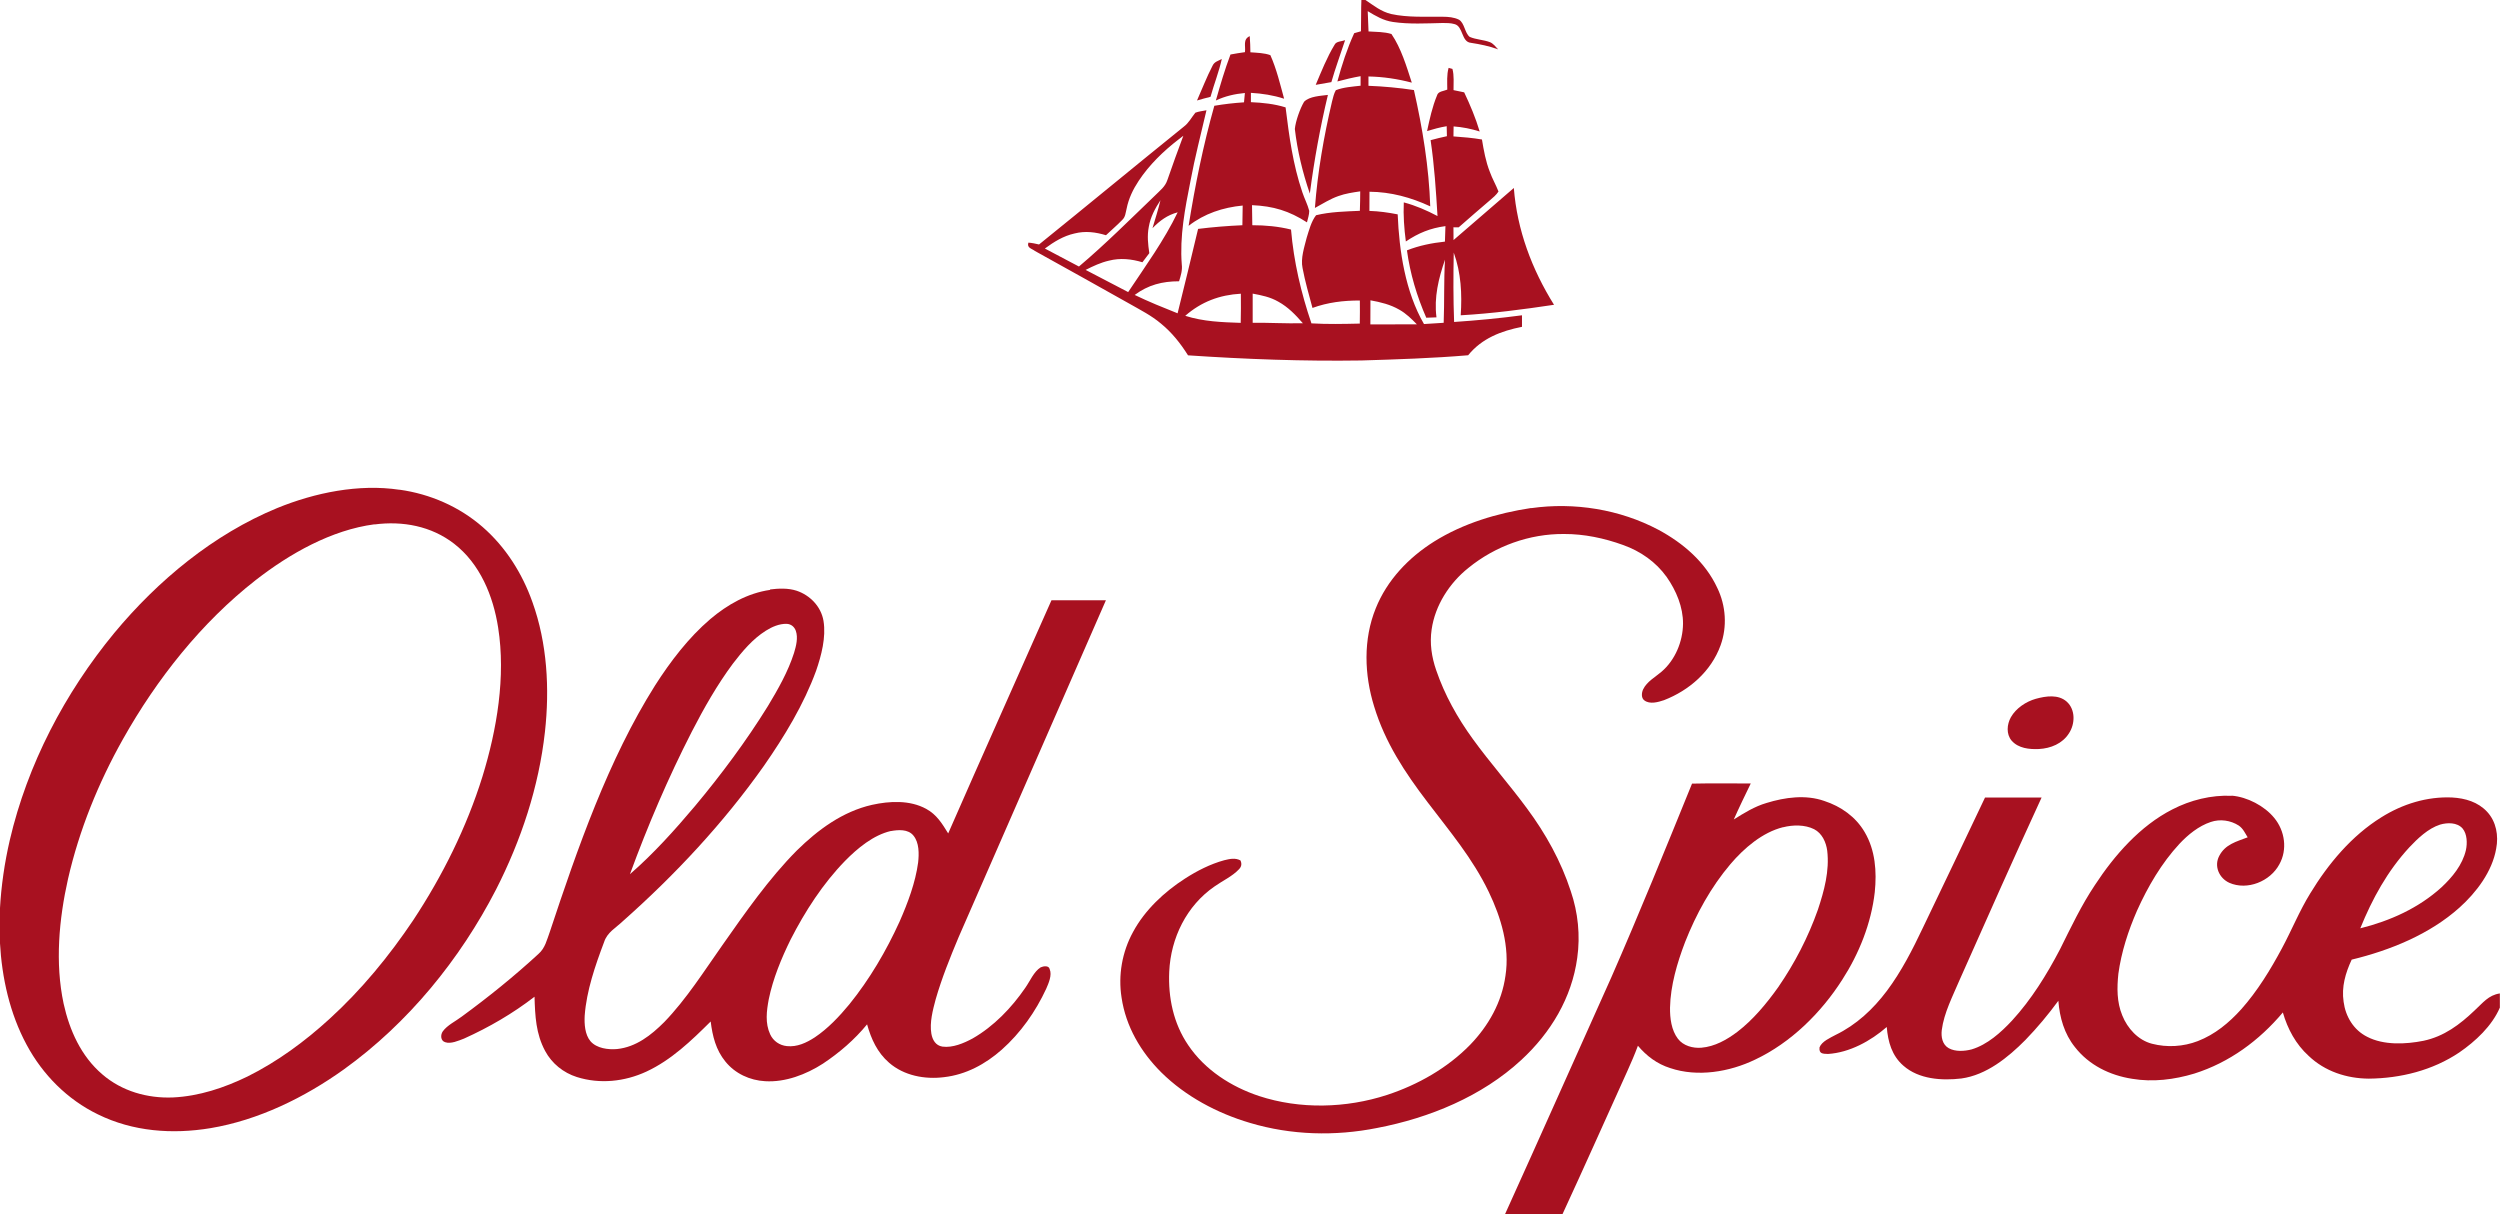 <?xml version="1.0" encoding="UTF-8"?><svg id="Layer_1" xmlns="http://www.w3.org/2000/svg" viewBox="0 0 340.31 165.29"><defs><style>.cls-1{fill:#a81120;}</style></defs><path class="cls-1" d="M186.55,40.88c0,1.09-.01,2.19-.01,3.28,2.11,0,4.22,0,6.33-.01-.73-.75-1.46-1.47-2.38-1.99-1.23-.71-2.55-1.03-3.94-1.28ZM170.52,39.98c-.01,1.32,0,2.64,0,3.96,2.28-.03,4.55.12,6.83.06-.99-1.14-2-2.2-3.35-2.94-1.09-.63-2.25-.86-3.47-1.09ZM161.34,42.99c2.49.79,4.97.87,7.55.96.04-1.32.03-2.64.02-3.97-2.89.16-5.39,1.1-7.57,3.01ZM156.45,34.46c-.31.41-.63.83-.94,1.24-1.5-.45-3.02-.61-4.55-.22-1.13.26-2.15.74-3.18,1.26,1.93,1.01,3.85,2.02,5.79,3.02,2.35-3.53,4.9-7.04,6.74-10.86-1.42.38-2.42,1.13-3.43,2.16.38-1.27.78-2.53,1.09-3.81-.74,1.13-1.36,2.28-1.59,3.62-.24,1.21-.11,2.39.07,3.6ZM160.43,18.98c-2.05,1.58-4,3.47-5.43,5.64-.77,1.16-1.37,2.41-1.64,3.78-.15.57-.15,1.12-.6,1.54-.7.73-1.48,1.38-2.21,2.08-1.41-.43-2.83-.61-4.28-.24-1.52.34-2.79,1.13-4.04,2.05,1.54.82,3.09,1.64,4.64,2.45,3.61-3.05,6.96-6.41,10.37-9.68.67-.68,1.36-1.16,1.67-2.1.7-2.02,1.42-4.02,2.17-6.02-.22.17-.44.34-.66.51ZM185.34,0h.53c1.15.77,2.12,1.58,3.51,1.91,2.23.49,4.76.35,7.03.37.72,0,1.54.07,2.19.4.77.46.78,1.81,1.46,2.34.86.38,1.89.38,2.78.73.43.18.78.63,1.09.97-1.22-.45-2.42-.69-3.7-.89-1.33-.11-1.03-2.26-2.24-2.55-.51-.15-1.07-.15-1.6-.15-2.23.05-4.57.19-6.78-.14-1.3-.19-2.33-.81-3.43-1.47.04.92.08,1.84.11,2.76,1.02.07,2.14.04,3.12.35,1.32,1.93,2.05,4.4,2.77,6.62-1.94-.51-3.89-.8-5.9-.84,0,.42,0,.85,0,1.27,2.07.08,4.14.27,6.19.58,1.17,5.18,2.05,10.52,2.22,15.83-2.62-1.22-5.37-1.97-8.27-1.99-.01.87-.01,1.74-.01,2.61,1.3.04,2.57.22,3.85.47.2,4.99,1.04,10.55,3.58,14.93.9-.05,1.79-.11,2.68-.17.11-2.86.01-5.73.18-8.59-.88,2.56-1.51,5.12-1.16,7.85-.46.01-.93.03-1.39.05-1.28-2.93-2.2-6-2.63-9.17,1.67-.66,3.39-1,5.17-1.19.03-.7.06-1.4.07-2.11-2.07.28-3.66.93-5.39,2.09-.23-1.77-.36-3.54-.28-5.32,1.62.43,3.11,1.08,4.59,1.86-.21-3.46-.43-6.9-.94-10.33.74-.2,1.47-.38,2.22-.54-.01-.45-.02-.91-.03-1.36-.91.15-1.79.39-2.67.66.35-1.63.71-3.3,1.35-4.84.15-.59.92-.59,1.4-.8,0-1-.09-2.01.18-2.96l.52.14c.25.91.14,1.95.15,2.89.48.1.97.2,1.45.3.82,1.73,1.56,3.49,2.11,5.33-1.18-.37-2.32-.6-3.55-.69,0,.45-.01.9-.02,1.36,1.3.09,2.6.2,3.88.42.25,1.5.51,2.98,1.07,4.4.33.93.83,1.77,1.18,2.68-.29.46-.75.84-1.16,1.19-1.44,1.21-2.84,2.46-4.26,3.69-.24,0-.47,0-.71-.01,0,.58,0,1.16.01,1.74,2.75-2.35,5.47-4.74,8.21-7.09.44,5.71,2.45,11.06,5.47,15.9-4.21.63-8.45,1.19-12.7,1.43.19-2.91.05-5.77-.95-8.54-.06,3.15-.07,6.31.05,9.45,3.09-.21,6.17-.5,9.24-.91,0,.52,0,1.05,0,1.57-2.83.56-5.46,1.56-7.33,3.87-4.83.41-9.69.56-14.53.71-7.87.12-15.75-.17-23.6-.7-1.01-1.61-2.19-3.1-3.67-4.31-1.34-1.13-2.81-1.86-4.31-2.72-4.28-2.4-8.56-4.8-12.85-7.17-.46-.35-1.13-.42-.9-1.14.49.03.97.14,1.45.25,6.59-5.32,13.12-10.72,19.71-16.04.69-.52,1.04-1.25,1.57-1.9.48-.18,1.01-.23,1.51-.33-.74,3.21-1.58,6.4-2.18,9.65-.74,3.72-1.48,7.53-1.18,11.34.1.81-.14,1.53-.37,2.29-2.28,0-4.2.49-6.04,1.86,1.9.92,3.88,1.72,5.84,2.5.94-3.83,1.89-7.65,2.79-11.49,2-.25,4.01-.41,6.03-.5.02-.89.04-1.78.04-2.68-2.69.26-5.21,1.09-7.36,2.76.88-5.51,1.99-10.97,3.5-16.34,1.34-.23,2.68-.38,4.04-.47.04-.42.08-.85.12-1.27-1.39.13-2.68.42-3.95,1.02.6-2.11,1.21-4.2,1.99-6.26.65-.12,1.31-.23,1.97-.32.11-.86-.31-1.74.65-2.18.06.73.08,1.47.09,2.2.89.07,1.88.08,2.72.39.84,1.88,1.33,3.95,1.87,5.93-1.48-.48-2.97-.71-4.52-.8v1.27c1.6.07,3.18.23,4.72.71.49,3.95.99,7.74,2.28,11.55.28.85.72,1.67.94,2.54,0,.52-.19,1.06-.31,1.56-2.42-1.56-4.59-2.22-7.48-2.34.02.91.04,1.82.04,2.73,1.78,0,3.54.16,5.27.59.37,4.37,1.37,8.63,2.78,12.77,2.19.13,4.39.08,6.58.03.02-1.04.02-2.09.01-3.14-2.21-.01-4.37.25-6.45,1.01-.48-1.8-1.01-3.6-1.35-5.43-.28-1.32.24-2.84.56-4.12.32-1.02.62-2.22,1.28-3.07,1.92-.47,3.99-.51,5.96-.6.03-.88.05-1.76.05-2.65-1.01.15-2,.29-2.97.64-1.15.4-2.12,1.04-3.2,1.62.37-4.87,1.21-9.72,2.33-14.48.14-.51.25-1.09.52-1.55,1.05-.41,2.26-.48,3.37-.61,0-.43,0-.86,0-1.3-1.07.19-2.12.44-3.16.72.61-2.25,1.32-4.45,2.29-6.57.31-.09.62-.18.92-.26.04-1.43,0-2.86.06-4.29h0Z"/><path class="cls-1" d="M183.1,5.47c-.62,1.91-1.32,3.78-1.87,5.71-.71.11-1.42.24-2.13.37.78-1.84,1.53-3.75,2.57-5.46.22-.48.99-.45,1.43-.62Z"/><path class="cls-1" d="M166.32,8.02c-.39,1.75-1.06,3.43-1.54,5.16-.62.15-1.23.32-1.84.5.7-1.57,1.32-3.2,2.11-4.72.26-.57.75-.65,1.27-.93Z"/><path class="cls-1" d="M180.76,12.92c-1.06,4.43-1.87,8.91-2.46,13.43-.97-2.82-1.7-5.83-2.04-8.79.09-1.03.72-2.82,1.26-3.71.73-.75,2.26-.8,3.24-.93Z"/><path class="cls-1" d="M50.98,71.37c-5.86.77-11.52,3.98-16.14,7.57-7.42,5.79-13.5,13.49-18.1,21.67-3.34,5.94-5.96,12.38-7.48,19.03-1.23,5.48-1.78,11.44-.6,16.98.8,3.63,2.38,7.16,5.26,9.62,2.66,2.3,6.14,3.29,9.62,3.15,3.57-.17,6.98-1.31,10.17-2.86,4.06-2.02,7.78-4.76,11.12-7.81,4.37-3.98,8.13-8.56,11.42-13.46,3.99-6.05,7.26-12.61,9.42-19.54,1.97-6.4,3.19-13.61,2.14-20.28-.67-4.31-2.46-8.69-6-11.43-3.1-2.4-6.99-3.12-10.83-2.62ZM54.39,66.66c4.16.58,8.13,2.31,11.3,5.07,3.14,2.73,5.41,6.33,6.79,10.24,2.01,5.6,2.35,11.78,1.7,17.65-.83,7.5-3.24,14.76-6.66,21.47-4.91,9.53-11.98,18.2-20.71,24.48-5.35,3.83-11.63,6.91-18.16,8-5.19.86-10.56.47-15.33-1.88-4.16-2.02-7.51-5.4-9.69-9.46-2.3-4.26-3.38-9.13-3.64-13.94v-4.54c.17-3.15.63-6.3,1.34-9.38,2.4-10.31,7.5-20.05,14.22-28.2,5.95-7.17,13.52-13.44,22.18-17.01,5.15-2.1,11.1-3.32,16.65-2.49Z"/><path class="cls-1" d="M208.44,69.17c5.86-.83,12.05.16,17.3,2.94,3.38,1.82,6.39,4.39,8.03,7.93,1.17,2.42,1.36,5.28.44,7.81-1.28,3.53-4.25,6.12-7.7,7.46-.8.27-1.92.59-2.66.04-.47-.32-.4-1.07-.17-1.53.5-1.04,1.64-1.65,2.49-2.38,1.86-1.59,2.9-4.1,2.93-6.52.02-2.28-.93-4.53-2.22-6.37-1.46-2.05-3.57-3.52-5.93-4.36-2.56-.93-5.31-1.51-8.04-1.5-4.72-.04-9.38,1.65-13.03,4.62-2.57,2.05-4.53,5.09-5,8.37-.28,1.89,0,3.76.62,5.55,1.14,3.35,2.91,6.51,4.99,9.37,2.33,3.22,4.99,6.21,7.35,9.42,2.56,3.45,4.65,7.2,5.98,11.29.99,2.91,1.31,6.03.88,9.08-.74,5.45-3.62,10.21-7.62,13.9-5.36,4.96-12.51,7.89-19.61,9.25-5.74,1.15-11.71.99-17.33-.69-4.44-1.31-8.75-3.6-12.06-6.87-2.79-2.78-4.83-6.25-5.41-10.19-.48-3.04.08-6.22,1.56-8.92,1.6-2.98,4.25-5.46,7.07-7.27,1.64-1.06,3.45-1.98,5.34-2.5.75-.18,1.49-.36,2.21.02.21.44.16.84-.19,1.2-.9.97-2.26,1.58-3.34,2.35-3.8,2.62-5.95,7.01-6.16,11.58-.16,3.55.57,7.07,2.59,10.03,2.27,3.36,5.82,5.64,9.62,6.91,5.59,1.84,11.86,1.67,17.43-.14,4.2-1.38,8.23-3.66,11.33-6.84,2.51-2.6,4.3-5.79,4.8-9.4.6-3.92-.59-7.9-2.28-11.41-2.22-4.6-5.29-8.2-8.34-12.22-3.08-4.04-5.77-8.11-7.26-13.02-1.34-4.31-1.5-9.12.22-13.35,1.54-3.84,4.47-6.91,7.94-9.09,3.98-2.49,8.61-3.87,13.23-4.57Z"/><path class="cls-1" d="M121.26,113.12c-2.39.56-4.54,2.35-6.23,4.07-3.02,3.1-5.45,6.87-7.41,10.71-1.26,2.56-2.39,5.3-2.97,8.1-.3,1.61-.52,3.27.19,4.8.42.91,1.28,1.5,2.27,1.6,1.39.15,2.66-.45,3.8-1.19,1.78-1.19,3.34-2.84,4.7-4.49,2.77-3.42,5.03-7.28,6.85-11.28,1.11-2.53,2.15-5.28,2.52-8.03.13-1.18.16-2.71-.65-3.68-.73-.89-2.06-.78-3.07-.6ZM85.76,118.99c3.21-2.79,6.1-6.01,8.84-9.26,3.59-4.3,6.97-8.84,9.92-13.6,1.37-2.27,2.77-4.73,3.57-7.26.28-.93.57-2.05.24-3-.2-.56-.65-.92-1.24-.95-1-.03-2.01.41-2.85.94-1.8,1.14-3.18,2.79-4.47,4.47-2.15,2.89-3.95,6.07-5.6,9.27-3.22,6.29-5.99,12.77-8.42,19.4ZM104.82,80.24c1.17-.15,2.48-.2,3.61.17,1.84.61,3.35,2.17,3.67,4.12.36,2.22-.29,4.69-1.01,6.78-1.68,4.6-4.32,8.94-7.11,12.95-5.49,7.77-12.06,14.81-19.18,21.12-.98.94-2.14,1.52-2.57,2.86-1.2,3.18-2.39,6.61-2.64,10.01-.06,1.13.02,2.58.79,3.49.84.97,2.42,1.17,3.62,1.06,2.59-.27,4.64-1.89,6.42-3.67,3-3.1,5.43-6.95,7.92-10.48,3.09-4.4,6.33-9.05,10.12-12.87,2.88-2.83,6.23-5.31,10.24-6.22,2.41-.53,5.15-.67,7.38.55,1.43.78,2.17,2.01,2.99,3.34,4.64-10.6,9.38-21.16,14.06-31.74,2.47,0,4.94.01,7.41,0-6.67,15.29-13.38,30.57-20.05,45.86-1.16,2.77-2.29,5.57-3.12,8.45-.39,1.46-.85,3.18-.59,4.69.15.85.58,1.61,1.5,1.76,1.39.19,2.92-.46,4.12-1.11,2.88-1.65,5.3-4.17,7.17-6.9.63-.89,1.16-2.2,2.09-2.78.37-.17,1.12-.29,1.23.26.34.81-.15,1.9-.48,2.66-1.44,3.11-3.48,6.01-6.05,8.29-2.23,1.97-4.87,3.4-7.86,3.74-2.61.33-5.45-.2-7.48-1.97-1.6-1.39-2.43-3.22-2.99-5.22-1.71,2.09-3.77,3.86-6.01,5.35-2.28,1.47-5.12,2.56-7.86,2.39-2.09-.11-4.1-1.04-5.42-2.68-1.3-1.59-1.75-3.46-2-5.45-2.63,2.61-5.36,5.25-8.77,6.83-2.95,1.36-6.32,1.72-9.45.73-1.83-.58-3.4-1.84-4.31-3.54-1.27-2.35-1.37-4.78-1.45-7.39-2.95,2.28-6.2,4.17-9.6,5.7-.74.28-1.79.76-2.56.49-.64-.19-.66-1-.33-1.47.62-.86,1.75-1.38,2.59-2.02,3.62-2.65,7.12-5.47,10.42-8.51.94-.82,1.15-1.91,1.57-3.04,3.75-11.31,7.95-23.42,14.33-33.54,2.09-3.26,4.54-6.48,7.5-9.01,2.34-1.98,5.08-3.54,8.15-3.98Z"/><path class="cls-1" d="M277.14,95.12c1.36-.37,3.05-.63,4.2.4,1.2,1.09,1.14,3.03.29,4.31-.89,1.4-2.47,2.04-4.08,2.13-1.3.06-2.8-.09-3.72-1.14-.76-.9-.64-2.22-.1-3.19.71-1.24,2.05-2.12,3.4-2.51Z"/><path class="cls-1" d="M242.72,112.6c-2.81.7-5.31,2.85-7.16,5.02-2.65,3.12-4.68,6.81-6.18,10.62-1.07,2.8-1.99,5.91-2.05,8.92-.02,1.43.18,3.08,1.08,4.25.73.95,2.02,1.3,3.18,1.21,1.82-.15,3.47-1.08,4.9-2.16,2.16-1.65,3.99-3.87,5.56-6.07,2.25-3.26,4.09-6.82,5.41-10.56.86-2.59,1.59-5.27,1.27-8.02-.15-1.16-.7-2.38-1.79-2.94-1.27-.63-2.87-.6-4.22-.26ZM230.33,106.67c2.66-.06,5.33-.02,7.99-.02-.79,1.63-1.58,3.25-2.31,4.9,1.44-.9,2.83-1.77,4.47-2.25,2.5-.77,5.33-1.16,7.85-.27,2.27.74,4.27,2.15,5.49,4.23,1.46,2.46,1.67,5.39,1.38,8.19-.48,4.23-2.13,8.36-4.43,11.92-2.88,4.51-6.99,8.57-11.86,10.87-3.49,1.68-7.83,2.41-11.56,1.15-1.77-.56-3.2-1.63-4.39-3.04-.43,1.17-.93,2.31-1.44,3.45-2.94,6.49-5.84,13.02-8.83,19.48h-7.82c4.86-10.72,9.64-21.5,14.47-32.24,3.83-8.74,7.4-17.55,10.99-26.38Z"/><path class="cls-1" d="M321.28,126.37c4.06-1.01,7.94-2.75,11.06-5.58,1.48-1.38,2.86-3.05,3.33-5.07.2-.92.18-2.19-.46-2.95-.74-.84-2.07-.81-3.06-.52-1.62.52-3.04,1.88-4.18,3.09-2.98,3.23-5.04,6.99-6.68,11.03ZM303.8,108.31c2.09.17,4.45,1.39,5.78,3.03,1.45,1.75,1.82,4.31.69,6.32-1.24,2.32-4.37,3.59-6.81,2.51-1.38-.63-2.11-2.26-1.37-3.66.83-1.59,2.33-1.94,3.87-2.53-.36-.59-.63-1.2-1.21-1.6-1.12-.72-2.54-.92-3.81-.49-1.64.54-3.11,1.74-4.27,2.98-2.43,2.62-4.31,5.84-5.77,9.09-1.19,2.72-2.14,5.64-2.54,8.59-.2,1.92-.22,3.85.53,5.67.71,1.77,2.15,3.37,4.05,3.86,2.04.53,4.26.4,6.23-.36,2.35-.91,4.25-2.49,5.92-4.34,2.2-2.47,3.97-5.37,5.53-8.28,1.34-2.49,2.37-5.07,3.86-7.49,2.45-4.03,5.63-7.84,9.67-10.35,2.88-1.81,6.24-2.86,9.66-2.7,1.77.1,3.51.61,4.75,1.95,1.25,1.35,1.57,3.25,1.23,5.01-.54,3.12-2.68,5.94-4.99,8.02-4.06,3.64-9.43,5.82-14.68,7.09-.85,1.83-1.4,3.7-1.1,5.73.26,2.02,1.37,3.86,3.22,4.78,2.24,1.16,5.23,1.02,7.64.54,2.81-.59,4.96-2.21,6.99-4.15,1.09-.99,1.86-2.07,3.42-2.3v1.93c-1.08,2.51-3.32,4.59-5.53,6.11-3.62,2.43-7.98,3.52-12.31,3.56-3.02-.02-5.98-.99-8.19-3.1-1.75-1.59-2.86-3.66-3.51-5.91-3.21,3.82-7.27,6.81-12.05,8.32-2.71.82-5.66,1.19-8.47.71-3.03-.47-5.87-1.86-7.78-4.31-1.46-1.82-2.08-4.02-2.26-6.31-1.37,1.87-2.87,3.67-4.49,5.34-2.36,2.38-5.3,4.77-8.72,5.24-2.65.31-5.78.11-7.88-1.74-1.58-1.37-2.1-3.25-2.27-5.27-2.18,1.9-5.07,3.49-8,3.67-.69-.03-1.25,0-1.15-.9.32-.82,1.45-1.29,2.18-1.69,2.83-1.37,5.11-3.5,6.99-6,1.97-2.63,3.51-5.65,4.91-8.61,2.82-5.9,5.66-11.79,8.45-17.71,2.57,0,5.13,0,7.7,0-3.8,8.25-7.48,16.55-11.17,24.85-.91,2.15-2.13,4.49-2.42,6.81-.11.91.07,1.97.94,2.46.9.51,2.16.42,3.12.17,2.14-.64,4-2.31,5.5-3.92,2.63-2.86,4.74-6.27,6.53-9.7,1.49-2.99,2.9-5.98,4.76-8.76,2.66-4.06,6.15-8.05,10.54-10.29,2.46-1.27,5.3-1.98,8.08-1.85Z"/></svg>